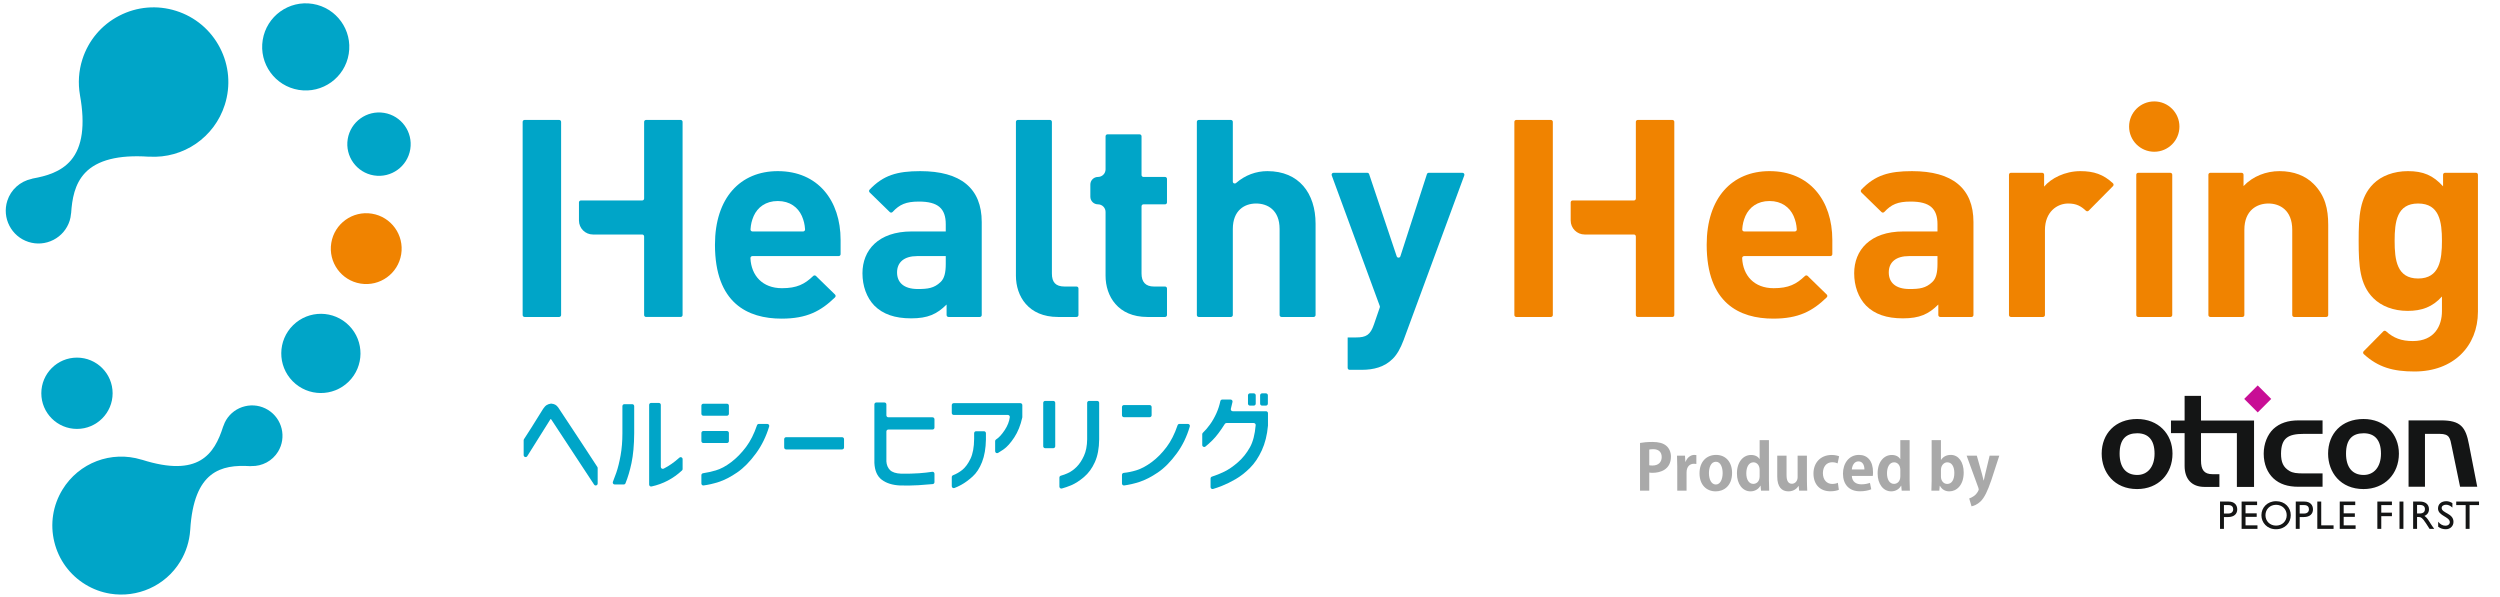 <?xml version="1.0" encoding="utf-8"?>
<!-- Generator: Adobe Illustrator 23.0.3, SVG Export Plug-In . SVG Version: 6.00 Build 0)  -->
<svg version="1.1" id="レイヤー_1" xmlns="http://www.w3.org/2000/svg" xmlns:xlink="http://www.w3.org/1999/xlink" x="0px"
	 y="0px" width="477px" height="114px" viewBox="0 0 477 114" style="enable-background:new 0 0 477 114;" xml:space="preserve">
<style type="text/css">
	.st0{fill:#00A5C8;}
	.st1{fill:#F08300;}
	.st2{fill:#A9A9A9;}
	.st3{fill:#C80E95;}
	.st4{fill:#141515;}
</style>
<g>
	<path class="st0" d="M28.343,29.895c0.047,0.003,0.094,0.002,0.14-0.004c6.517,0.381,12.429-3.673,14.41-9.904
		c1.154-3.63,0.825-7.492-0.927-10.874c-1.751-3.383-4.715-5.881-8.345-7.034c-3.63-1.154-7.492-0.825-10.875,0.926
		c-3.383,1.751-5.881,4.714-7.035,8.344c-0.693,2.181-0.849,4.524-0.453,6.779c0.002,0.024,0.005,0.048,0.009,0.072
		c1.02,5.655,0.44,9.817-1.723,12.371c-1.916,2.261-4.77,3.035-7.309,3.493c-0.068,0.012-0.134,0.034-0.194,0.063
		c-2.196,0.47-3.964,2.053-4.645,4.178c-1.05,3.279,0.763,6.803,4.042,7.854c0.786,0.252,1.596,0.345,2.394,0.282
		c0.816-0.064,1.62-0.29,2.37-0.676c1.483-0.763,2.581-2.059,3.09-3.648c0.128-0.4,0.212-0.833,0.254-1.321
		c0.016-0.053,0.026-0.108,0.03-0.165c0.174-2.574,0.626-5.496,2.661-7.651C18.538,30.546,22.61,29.509,28.343,29.895z"/>
	<path class="st0" d="M51.13,78.206c-1.321-0.809-2.879-1.055-4.385-0.693c-1.506,0.362-2.781,1.29-3.59,2.611
		c-0.203,0.331-0.373,0.703-0.519,1.131c-0.027,0.046-0.048,0.095-0.065,0.147c-1.677,5.296-4.708,9.729-15.444,6.33
		c-0.044-0.014-0.088-0.023-0.132-0.029c-5.762-1.765-11.947,0.579-15.086,5.734l0,0c-1.829,3.003-2.378,6.539-1.548,9.956
		c0.831,3.417,2.942,6.306,5.946,8.135c1.491,0.908,3.094,1.484,4.72,1.748c5.134,0.834,10.505-1.436,13.372-6.145
		c1.099-1.804,1.751-3.869,1.889-5.978c0.004-0.023,0.006-0.047,0.008-0.07c0.683-11.24,5.909-12.477,11.454-12.14
		c0.067,0.004,0.133-0.001,0.197-0.014c2.082,0.056,4.022-0.983,5.103-2.748C54.718,83.453,53.857,79.876,51.13,78.206z"/>
	<path class="st0" d="M73.282,21.535c-3.296-0.535-6.402,1.702-6.937,4.998s1.702,6.402,4.998,6.938
		c3.296,0.535,6.402-1.702,6.937-4.998C78.816,25.176,76.578,22.07,73.282,21.535z"/>
	
		<ellipse transform="matrix(0.713 -0.701 0.701 0.713 -29.685 62.303)" class="st0" cx="61.236" cy="67.4" rx="7.558" ry="7.558"/>
	<path class="st1" d="M70.961,40.768c-3.684-0.599-7.156,1.903-7.754,5.587c-0.599,3.684,1.903,7.155,5.587,7.754
		c3.684,0.598,7.156-1.903,7.754-5.587C77.146,44.838,74.645,41.367,70.961,40.768z"/>
	<path class="st0" d="M66.54,10.281c0.736-4.532-2.341-8.803-6.873-9.539c-4.532-0.736-8.803,2.341-9.539,6.873
		c-0.736,4.532,2.341,8.803,6.873,9.539C61.533,17.89,65.804,14.813,66.54,10.281z"/>
	<circle class="st0" cx="14.685" cy="75.035" r="6.802"/>
</g>
<g>
	<g>
		<path class="st1" d="M319.09,22.884h-6.601c-0.204,0-0.369,0.165-0.369,0.369V37.88c0,0.204-0.165,0.369-0.369,0.369h-11.696
			c-0.204,0-0.368,0.165-0.368,0.369v3.457c0,1.474,1.195,2.669,2.669,2.669h9.395c0.204,0,0.369,0.165,0.369,0.369v14.996
			c0,0.204,0.165,0.369,0.369,0.369h6.601c0.204,0,0.369-0.165,0.369-0.369V23.253C319.459,23.049,319.294,22.884,319.09,22.884z"/>
		<path class="st1" d="M295.911,22.884h-6.601c-0.204,0-0.369,0.165-0.369,0.369v36.856c0,0.204,0.165,0.369,0.369,0.369h6.601
			c0.204,0,0.369-0.165,0.369-0.369V23.253C296.28,23.049,296.115,22.884,295.911,22.884z"/>
		<path class="st1" d="M332.78,48.862c-0.211,0-0.387,0.178-0.377,0.388c0.154,3.337,2.299,5.737,6.011,5.737
			c2.86,0,4.337-0.763,5.972-2.334c0.143-0.138,0.371-0.143,0.514-0.005l3.643,3.551c0.149,0.145,0.148,0.391-0.002,0.537
			c-2.702,2.626-5.379,4.059-10.18,4.059c-6.495,0-12.725-2.957-12.725-14.098c0-8.976,4.858-14.045,11.986-14.045
			c7.656,0,11.986,5.597,11.986,13.147v2.693c0,0.204-0.165,0.369-0.369,0.369L332.78,48.862z M342.216,41.206
			c-0.739-1.637-2.27-2.851-4.593-2.851c-2.324,0-3.855,1.215-4.594,2.851c-0.374,0.888-0.541,1.569-0.611,2.557
			c-0.015,0.212,0.158,0.4,0.371,0.4h9.669c0.213,0,0.386-0.187,0.371-0.4C342.757,42.775,342.59,42.094,342.216,41.206z"/>
		<path class="st1" d="M370.199,60.478c-0.204,0-0.369-0.165-0.369-0.369v-2.007c-1.848,1.848-3.591,2.64-6.759,2.64
			c-3.115,0-5.386-0.792-7.023-2.429c-1.478-1.531-2.27-3.749-2.27-6.178c0-4.383,3.01-7.973,9.399-7.973h6.495V42.79
			c0-3.01-1.479-4.33-5.122-4.33c-2.48,0-3.702,0.559-5.022,1.983c-0.142,0.153-0.382,0.167-0.531,0.022l-3.847-3.754
			c-0.145-0.142-0.148-0.384-0.008-0.531c2.606-2.735,5.223-3.527,9.671-3.527c7.709,0,11.722,3.273,11.722,9.715v17.742
			c0,0.204-0.165,0.369-0.369,0.369H370.199z M369.671,48.862h-5.439c-2.481,0-3.854,1.162-3.854,3.115
			c0,1.901,1.267,3.168,3.96,3.168c1.901,0,3.115-0.158,4.33-1.32c0.739-0.686,1.003-1.795,1.003-3.485V48.862z"/>
		<path class="st1" d="M398.511,40.208c-0.142,0.143-0.372,0.14-0.519,0.002c-0.949-0.893-1.832-1.381-3.38-1.381
			c-2.112,0-4.436,1.584-4.436,5.069v16.211c0,0.204-0.165,0.369-0.369,0.369h-6.126c-0.204,0-0.369-0.165-0.369-0.369V33.338
			c0-0.204,0.165-0.369,0.369-0.369h5.967c0.204,0,0.369,0.165,0.369,0.369v2.271c1.32-1.584,3.961-2.956,6.917-2.956
			c2.562,0,4.407,0.621,6.218,2.319c0.152,0.142,0.156,0.39,0.01,0.538L398.511,40.208z"/>
		<path class="st1" d="M407.601,60.109V33.338c0-0.204,0.165-0.369,0.369-0.369h6.126c0.204,0,0.369,0.165,0.369,0.369v26.771
			c0,0.204-0.165,0.369-0.369,0.369h-6.126C407.766,60.478,407.601,60.313,407.601,60.109z"/>
		<path class="st1" d="M437.729,60.478c-0.204,0-0.369-0.165-0.369-0.369V43.846c0-3.749-2.376-5.016-4.541-5.016
			s-4.594,1.267-4.594,5.016v16.263c0,0.204-0.165,0.369-0.369,0.369h-6.126c-0.204,0-0.369-0.165-0.369-0.369V33.338
			c0-0.204,0.165-0.369,0.369-0.369h5.967c0.204,0,0.369,0.165,0.369,0.369v2.165c1.795-1.901,4.33-2.851,6.864-2.851
			c2.746,0,4.963,0.897,6.495,2.429c2.217,2.217,2.799,4.805,2.799,7.815v17.213c0,0.204-0.165,0.369-0.369,0.369H437.729z"/>
		<path class="st1" d="M460.698,70.881c-4.084,0-6.934-0.79-9.695-3.322c-0.155-0.142-0.162-0.393-0.014-0.542l3.758-3.805
			c0.139-0.141,0.363-0.139,0.51-0.007c1.447,1.305,2.933,1.868,5.125,1.868c4.118,0,5.544-2.905,5.544-5.703v-2.798
			c-1.796,2.006-3.855,2.745-6.547,2.745c-2.693,0-5.016-0.897-6.547-2.429c-2.587-2.588-2.799-6.125-2.799-10.93
			c0-4.804,0.212-8.29,2.799-10.877c1.531-1.531,3.907-2.429,6.6-2.429c2.905,0,4.805,0.792,6.706,2.904v-2.218
			c0-0.204,0.165-0.369,0.369-0.369h5.915c0.204,0,0.369,0.165,0.369,0.369v26.137C472.789,66.076,468.09,70.881,460.698,70.881z
			 M461.383,38.829c-4.065,0-4.487,3.485-4.487,7.128c0,3.644,0.422,7.181,4.487,7.181c4.066,0,4.542-3.538,4.542-7.181
			C465.925,42.314,465.449,38.829,461.383,38.829z"/>
		<circle class="st1" cx="411.033" cy="24.152" r="4.802"/>
	</g>
	<g>
		<path class="st0" d="M143.56,48.862c-0.21,0-0.387,0.179-0.377,0.389c0.154,3.337,2.299,5.736,6.011,5.736
			c2.859,0,4.337-0.763,5.971-2.333c0.143-0.137,0.372-0.145,0.514-0.007l3.644,3.552c0.149,0.146,0.148,0.391-0.002,0.537
			c-2.702,2.626-5.379,4.059-10.18,4.059c-6.495,0-12.725-2.957-12.725-14.098c0-8.976,4.858-14.045,11.986-14.045
			c7.656,0,11.986,5.597,11.986,13.147v2.693c0,0.204-0.165,0.369-0.369,0.369L143.56,48.862z M152.995,41.206
			c-0.739-1.637-2.27-2.851-4.593-2.851c-2.324,0-3.855,1.215-4.594,2.851c-0.374,0.888-0.541,1.569-0.611,2.557
			c-0.015,0.213,0.158,0.4,0.371,0.4h9.669c0.213,0,0.386-0.187,0.371-0.4C153.536,42.775,153.369,42.094,152.995,41.206z"/>
		<path class="st0" d="M180.978,60.478c-0.204,0-0.369-0.165-0.369-0.369v-2.007c-1.848,1.848-3.59,2.64-6.759,2.64
			c-3.115,0-5.386-0.792-7.023-2.429c-1.478-1.531-2.27-3.749-2.27-6.178c0-4.383,3.01-7.973,9.399-7.973h6.495V42.79
			c0-3.01-1.479-4.33-5.122-4.33c-2.479,0-3.701,0.559-5.022,1.983c-0.142,0.153-0.382,0.167-0.531,0.022l-3.847-3.754
			c-0.145-0.142-0.148-0.384-0.008-0.531c2.606-2.735,5.223-3.527,9.671-3.527c7.709,0,11.722,3.273,11.722,9.715v17.742
			c0,0.204-0.165,0.369-0.369,0.369H180.978z M180.451,48.862h-5.439c-2.481,0-3.854,1.162-3.854,3.115
			c0,1.901,1.267,3.168,3.96,3.168c1.901,0,3.115-0.158,4.33-1.32c0.739-0.686,1.003-1.795,1.003-3.485V48.862z"/>
		<path class="st0" d="M201.865,60.478c-5.65,0-8.026-3.96-8.026-7.868V23.253c0-0.204,0.165-0.369,0.369-0.369h6.126
			c0.204,0,0.369,0.165,0.369,0.369v28.935c0,1.637,0.687,2.482,2.429,2.482h2.271c0.204,0,0.369,0.165,0.369,0.369v5.07
			c0,0.204-0.165,0.369-0.369,0.369H201.865z"/>
		<path class="st0" d="M218.914,60.478c-5.597,0-7.973-3.96-7.973-7.868V40.44c0-0.802-0.65-1.452-1.452-1.452l0,0
			c-0.802,0-1.452-0.65-1.452-1.452v-2.323c0-0.802,0.65-1.452,1.452-1.452l0,0c0.802,0,1.452-0.65,1.452-1.452v-6.31
			c0-0.204,0.165-0.369,0.369-0.369h6.126c0.204,0,0.369,0.165,0.369,0.369v7.393c0,0.204,0.165,0.369,0.369,0.369h4.119
			c0.204,0,0.369,0.165,0.369,0.369v4.489c0,0.204-0.165,0.369-0.369,0.369h-4.119c-0.204,0-0.369,0.165-0.369,0.369v12.831
			c0,1.584,0.739,2.482,2.376,2.482h2.113c0.204,0,0.369,0.165,0.369,0.369v5.07c0,0.204-0.165,0.369-0.369,0.369H218.914z"/>
		<path class="st0" d="M244.516,60.478c-0.204,0-0.369-0.165-0.369-0.369V43.687c0-3.643-2.324-4.858-4.488-4.858
			s-4.436,1.267-4.436,4.858v16.422c0,0.204-0.165,0.369-0.369,0.369h-6.126c-0.204,0-0.369-0.165-0.369-0.369V23.253
			c0-0.204,0.165-0.369,0.369-0.369h6.126c0.204,0,0.369,0.165,0.369,0.369v11.399c0,0.323,0.375,0.477,0.619,0.265
			c1.735-1.51,3.817-2.265,5.981-2.265c6.02,0,9.188,4.224,9.188,10.032v17.425c0,0.204-0.165,0.369-0.369,0.369H244.516z"/>
		<path class="st0" d="M267.799,64.913c-0.581,1.531-1.214,2.694-2.059,3.538c-1.584,1.583-3.643,2.111-5.913,2.111h-2.324
			c-0.204,0-0.369-0.165-0.369-0.369v-5.808h1.584c1.954,0,2.746-0.474,3.432-2.481l1.119-3.255c0.028-0.08,0.027-0.168-0.003-0.247
			l-9.171-24.936c-0.089-0.241,0.09-0.497,0.346-0.497h6.439c0.159,0,0.3,0.101,0.35,0.252l5.262,15.687
			c0.113,0.338,0.592,0.335,0.701-0.004l5.064-15.679c0.049-0.152,0.191-0.256,0.351-0.256h6.435c0.257,0,0.435,0.256,0.346,0.497
			L267.799,64.913z"/>
		<path class="st0" d="M129.869,22.884h-6.601c-0.204,0-0.369,0.165-0.369,0.369V37.88c0,0.204-0.165,0.369-0.369,0.369h-11.696
			c-0.204,0-0.369,0.165-0.369,0.369v3.457c0,1.474,1.195,2.669,2.669,2.669h9.395c0.204,0,0.369,0.165,0.369,0.369v14.996
			c0,0.204,0.165,0.369,0.369,0.369h6.601c0.204,0,0.369-0.165,0.369-0.369V23.253C130.238,23.049,130.073,22.884,129.869,22.884z"
			/>
		<path class="st0" d="M106.691,22.884h-6.601c-0.204,0-0.369,0.165-0.369,0.369v36.856c0,0.204,0.165,0.369,0.369,0.369h6.601
			c0.204,0,0.369-0.165,0.369-0.369V23.253C107.06,23.049,106.894,22.884,106.691,22.884z"/>
	</g>
</g>
<g>
	<path class="st0" d="M99.914,84c0-0.074,0.021-0.144,0.062-0.205c0.659-0.988,1.874-2.915,3.647-5.781
		c0.228-0.343,0.457-0.586,0.686-0.729c0.216-0.135,0.477-0.225,0.782-0.271c0.035-0.005,0.073-0.006,0.108-0.002
		c0.29,0.031,0.533,0.097,0.728,0.198c0.207,0.107,0.404,0.289,0.589,0.547c0.171,0.257,0.511,0.772,1.018,1.543
		c0.507,0.772,1.093,1.658,1.758,2.658c0.664,1,1.308,1.976,1.929,2.926c0.605,0.925,1.977,3.046,2.752,4.208
		c0.041,0.061,0.063,0.134,0.063,0.207v2.956c0,0.369-0.479,0.513-0.683,0.205l-8.145-12.389c-0.057-0.086-0.107-0.121-0.15-0.107
		c-0.043,0.014-0.086,0.072-0.129,0.172l-4.328,6.899c-0.199,0.316-0.687,0.176-0.687-0.198V84z"/>
	<path class="st0" d="M117.287,92.44c-0.265,0-0.446-0.267-0.345-0.512c0.198-0.478,0.413-1.054,0.645-1.728
		c0.322-0.936,0.596-2.043,0.825-3.322c0.228-1.279,0.343-2.676,0.343-4.191v-5.201c0-0.206,0.167-0.372,0.372-0.372h1.506
		c0.206,0,0.372,0.167,0.372,0.372v5.201c-0.014,2.215-0.186,4.101-0.514,5.659c-0.308,1.457-0.69,2.746-1.148,3.865
		c-0.057,0.14-0.194,0.229-0.345,0.229H117.287z M130.125,89.765c-1.677,1.56-3.618,2.579-5.824,3.057
		c-0.229,0.05-0.445-0.13-0.445-0.365V77.25c0-0.206,0.167-0.372,0.372-0.372h1.485c0.206,0,0.372,0.167,0.372,0.372v11.835
		c0,0.277,0.293,0.459,0.54,0.334c1.02-0.516,2.019-1.214,2.995-2.092c0.241-0.217,0.623-0.05,0.623,0.273v1.89
		C130.244,89.594,130.201,89.694,130.125,89.765z"/>
	<path class="st0" d="M133.824,78.949V77.4c0-0.206,0.167-0.372,0.372-0.372h4.507c0.206,0,0.372,0.167,0.372,0.372v1.549
		c0,0.206-0.167,0.372-0.372,0.372h-4.507C133.991,79.322,133.824,79.155,133.824,78.949z M146.403,80.886
		c0.248,0,0.43,0.239,0.358,0.477c-0.582,1.919-1.411,3.617-2.487,5.096c-1.165,1.601-2.372,2.829-3.623,3.687
		c-1.251,0.857-2.433,1.465-3.547,1.822c-0.97,0.311-1.924,0.53-2.862,0.657c-0.222,0.03-0.418-0.147-0.418-0.371V90.66
		c0-0.184,0.134-0.338,0.317-0.366c0.774-0.117,1.576-0.295,2.406-0.534c0.943-0.271,1.929-0.796,2.958-1.576
		c1.029-0.779,1.979-1.75,2.851-2.915c0.829-1.108,1.523-2.484,2.08-4.129c0.051-0.151,0.192-0.255,0.351-0.255H146.403z
		 M133.824,84.158v-1.549c0-0.206,0.167-0.372,0.372-0.372h4.507c0.206,0,0.372,0.167,0.372,0.372v1.549
		c0,0.206-0.167,0.372-0.372,0.372h-4.507C133.991,84.53,133.824,84.364,133.824,84.158z"/>
	<path class="st0" d="M149.621,85.38v-1.592c0-0.206,0.167-0.372,0.372-0.372h10.678c0.206,0,0.372,0.167,0.372,0.372v1.592
		c0,0.206-0.167,0.372-0.372,0.372h-10.678C149.788,85.752,149.621,85.585,149.621,85.38z"/>
	<path class="st0" d="M167.202,76.792h1.549c0.206,0,0.372,0.167,0.372,0.372v2.085c0,0.206,0.167,0.372,0.372,0.372h8.43
		c0.206,0,0.372,0.167,0.372,0.372v1.592c0,0.206-0.167,0.372-0.372,0.372h-8.43c-0.206,0-0.372,0.167-0.372,0.372v5.715
		c0.043,0.672,0.271,1.218,0.686,1.64c0.414,0.422,1.129,0.654,2.144,0.697c1.286,0.014,2.429-0.014,3.429-0.086
		c0.85-0.061,1.679-0.152,2.488-0.275c0.226-0.034,0.428,0.138,0.428,0.366v1.608c0,0.192-0.143,0.353-0.334,0.371
		c-0.87,0.085-1.773,0.156-2.709,0.213c-1.058,0.064-2.229,0.082-3.515,0.054c-1.458-0.071-2.623-0.436-3.494-1.093
		c-0.872-0.657-1.343-1.729-1.414-3.215v-11.16C166.83,76.959,166.997,76.792,167.202,76.792z"/>
	<path class="st0" d="M181.598,78.799v-1.506c0-0.206,0.167-0.372,0.372-0.372h12.717c0.206,0,0.372,0.167,0.372,0.372v2.286
		c0,0.029-0.003,0.058-0.009,0.086c-0.329,1.482-0.841,2.751-1.534,3.805c-0.7,1.065-1.393,1.833-2.079,2.304
		c-0.391,0.268-0.728,0.484-1.012,0.646c-0.247,0.141-0.553-0.042-0.553-0.326v-1.939c0-0.125,0.07-0.237,0.176-0.303
		c0.532-0.33,1.084-0.929,1.656-1.797c0.543-0.824,0.865-1.646,0.965-2.465c0.027-0.222-0.148-0.418-0.371-0.418h-10.328
		C181.765,79.171,181.598,79.005,181.598,78.799z M181.598,91.025c0-0.155,0.097-0.29,0.241-0.347
		c0.634-0.25,1.215-0.584,1.742-1.003c0.593-0.472,1.118-1.179,1.576-2.122c0.457-0.943,0.693-2.215,0.707-3.815v-1.085
		c0-0.206,0.167-0.372,0.372-0.372h1.506c0.206,0,0.372,0.167,0.372,0.372v1.214c-0.029,1.672-0.275,3.101-0.739,4.287
		c-0.465,1.186-1.072,2.115-1.822,2.786c-0.75,0.672-1.465,1.193-2.144,1.565c-0.471,0.258-0.907,0.461-1.306,0.609
		c-0.245,0.091-0.505-0.087-0.505-0.348V91.025z"/>
	<path class="st0" d="M199.046,85.144v-8.28c0-0.206,0.167-0.372,0.372-0.372h1.549c0.206,0,0.372,0.167,0.372,0.372v8.28
		c0,0.206-0.167,0.372-0.372,0.372h-1.549C199.213,85.516,199.046,85.35,199.046,85.144z M202.133,91.123
		c0-0.171,0.117-0.316,0.282-0.36c0.432-0.117,0.888-0.287,1.369-0.509c0.586-0.271,1.139-0.671,1.661-1.2
		c0.521-0.528,0.979-1.222,1.372-2.079c0.393-0.857,0.596-1.908,0.611-3.151v-6.959c0-0.206,0.167-0.372,0.372-0.372h1.549
		c0.206,0,0.372,0.167,0.372,0.372v6.959c-0.014,1.715-0.286,3.162-0.815,4.341c-0.529,1.179-1.226,2.133-2.09,2.862
		c-0.865,0.729-1.686,1.254-2.465,1.576c-0.607,0.25-1.19,0.451-1.748,0.602c-0.237,0.064-0.47-0.114-0.47-0.36V91.123z"/>
	<path class="st0" d="M214.072,79.228v-1.571c0-0.206,0.167-0.372,0.372-0.372h4.915c0.206,0,0.372,0.167,0.372,0.372v1.571
		c0,0.206-0.167,0.372-0.372,0.372h-4.915C214.239,79.6,214.072,79.433,214.072,79.228z M226.658,80.886
		c0.246,0,0.428,0.236,0.359,0.472c-0.558,1.921-1.379,3.625-2.463,5.111c-1.172,1.608-2.387,2.837-3.644,3.687
		c-1.258,0.85-2.444,1.454-3.558,1.811c-0.97,0.311-1.924,0.53-2.861,0.657c-0.222,0.03-0.418-0.147-0.418-0.371v-1.659
		c0-0.193,0.147-0.35,0.339-0.369c0.767-0.075,1.561-0.238,2.383-0.487c0.943-0.286,1.929-0.811,2.958-1.576
		c1.029-0.764,1.979-1.729,2.851-2.894c0.829-1.108,1.523-2.484,2.08-4.129c0.051-0.151,0.192-0.255,0.351-0.255H226.658z"/>
	<path class="st0" d="M235.162,76.688c-0.098,0.427-0.203,0.864-0.315,1.311c-0.059,0.235,0.117,0.465,0.36,0.465h6.351
		c0.206,0,0.372,0.167,0.372,0.372v2.353c0,0.013-0.001,0.026-0.002,0.038c-0.159,1.778-0.551,3.348-1.177,4.707
		c-0.629,1.365-1.386,2.486-2.272,3.365c-0.886,0.879-1.793,1.586-2.722,2.122c-0.929,0.536-1.801,0.965-2.615,1.286
		c-0.617,0.243-1.18,0.44-1.69,0.589c-0.238,0.07-0.475-0.11-0.475-0.359v-1.642c0-0.161,0.105-0.302,0.258-0.352
		c0.796-0.257,1.574-0.569,2.335-0.937c0.843-0.407,1.718-1.007,2.626-1.8c0.907-0.793,1.672-1.747,2.294-2.862
		c0.579-1.038,0.944-2.447,1.095-4.228c0.018-0.216-0.155-0.402-0.372-0.402h-5.202c-0.128,0-0.247,0.068-0.315,0.176
		c-0.871,1.384-1.667,2.43-2.387,3.136c-0.484,0.475-0.922,0.868-1.314,1.179c-0.245,0.194-0.605,0.022-0.605-0.291v-2.068
		c0-0.102,0.042-0.197,0.116-0.268c0.446-0.423,0.89-0.938,1.331-1.543c0.479-0.657,0.9-1.393,1.265-2.208
		c0.325-0.726,0.573-1.491,0.744-2.296c0.037-0.173,0.186-0.298,0.363-0.298h1.589C235.037,76.235,235.215,76.456,235.162,76.688z
		 M238.115,77.02v-1.598c0-0.206,0.167-0.372,0.372-0.372h0.735c0.206,0,0.372,0.167,0.372,0.372v1.598
		c0,0.206-0.167,0.372-0.372,0.372h-0.735C238.282,77.392,238.115,77.226,238.115,77.02z M240.43,77.02v-1.598
		c0-0.206,0.167-0.372,0.372-0.372h0.735c0.206,0,0.372,0.167,0.372,0.372v1.598c0,0.206-0.167,0.372-0.372,0.372h-0.735
		C240.597,77.392,240.43,77.226,240.43,77.02z"/>
</g>
<g>
	<g>
		<path class="st2" d="M312.915,84.517c0.576-0.108,1.367-0.192,2.387-0.192c1.163,0,2.039,0.228,2.627,0.731
			c0.552,0.468,0.887,1.212,0.887,2.063c0,2.53-2.11,3.094-3.489,3.094c-0.252,0-0.468-0.012-0.648-0.048v3.454h-1.763V84.517z
			 M314.678,88.773c0.168,0.036,0.36,0.049,0.624,0.049c1.104,0,1.751-0.624,1.751-1.619c0-0.984-0.623-1.5-1.607-1.5
			c-0.359,0-0.611,0.036-0.768,0.072V88.773z"/>
		<path class="st2" d="M323.665,88.521c-0.132-0.023-0.275-0.035-0.455-0.035c-0.804,0-1.416,0.539-1.416,1.679v3.454h-1.774v-4.594
			c0-0.827-0.024-1.487-0.048-2.087h1.522l0.072,1.164h0.048c0.313-0.864,1.031-1.308,1.655-1.308c0.168,0,0.276,0.012,0.396,0.036
			V88.521z"/>
		<path class="st2" d="M330.48,90.225c0,2.543-1.632,3.526-3.119,3.526c-1.799,0-3.094-1.271-3.094-3.442
			c0-2.242,1.355-3.514,3.166-3.514C329.305,86.795,330.48,88.198,330.48,90.225z M327.397,88.103c-0.983,0-1.331,1.151-1.331,2.171
			c0,1.187,0.456,2.17,1.319,2.17c0.84,0,1.295-0.995,1.295-2.183C328.681,89.218,328.31,88.103,327.397,88.103z"/>
		<path class="st2" d="M337.513,91.712c0,0.672,0.023,1.415,0.048,1.907h-1.56l-0.084-0.947h-0.036
			c-0.348,0.659-1.067,1.079-1.883,1.079c-1.511,0-2.591-1.392-2.591-3.418c0-2.278,1.26-3.526,2.699-3.526
			c0.779,0,1.343,0.324,1.606,0.78h0.024v-3.61h1.775V91.712z M335.737,89.661c0-0.972-0.588-1.451-1.176-1.451
			c-0.911,0-1.367,0.936-1.367,2.099c0,1.212,0.504,2.016,1.344,2.016c0.527,0,1.199-0.384,1.199-1.439V89.661z"/>
		<path class="st2" d="M344.76,91.58c0,0.792,0.036,1.476,0.06,2.039h-1.547l-0.084-0.888h-0.036
			c-0.275,0.432-0.887,1.02-1.919,1.02c-1.271,0-2.135-0.827-2.135-2.83v-3.982h1.775v3.719c0,1.007,0.288,1.643,1.02,1.643
			c0.575,0,1.091-0.491,1.091-1.247v-4.114h1.775V91.58z"/>
		<path class="st2" d="M350.856,93.451c-0.3,0.144-0.911,0.288-1.619,0.288c-1.955,0-3.227-1.271-3.227-3.395
			c0-2.003,1.296-3.538,3.503-3.538c0.575,0,1.103,0.132,1.391,0.252l-0.288,1.355c-0.228-0.108-0.552-0.216-1.043-0.216
			c-1.115,0-1.763,0.899-1.763,2.075c0,1.307,0.755,2.063,1.774,2.063c0.444,0,0.792-0.084,1.08-0.216L350.856,93.451z"/>
		<path class="st2" d="M357.036,93.355c-0.552,0.239-1.331,0.384-2.159,0.384c-2.063,0-3.238-1.296-3.238-3.37
			c0-1.919,1.104-3.574,3.059-3.574c1.619,0,2.675,1.151,2.675,3.311c0,0.264-0.012,0.516-0.048,0.707h-3.994
			c0.048,1.14,0.863,1.596,1.823,1.596c0.659,0,1.175-0.12,1.631-0.276L357.036,93.355z M355.729,89.577
			c0.013-0.695-0.264-1.547-1.139-1.547c-0.852,0-1.212,0.888-1.26,1.547H355.729z"/>
		<path class="st2" d="M364.356,91.712c0,0.672,0.023,1.415,0.048,1.907h-1.56l-0.084-0.947h-0.036
			c-0.348,0.659-1.067,1.079-1.883,1.079c-1.511,0-2.591-1.392-2.591-3.418c0-2.278,1.26-3.526,2.699-3.526
			c0.779,0,1.343,0.324,1.606,0.78h0.024v-3.61h1.775V91.712z M362.581,89.661c0-0.972-0.588-1.451-1.176-1.451
			c-0.911,0-1.367,0.936-1.367,2.099c0,1.212,0.504,2.016,1.344,2.016c0.527,0,1.199-0.384,1.199-1.439V89.661z"/>
		<path class="st2" d="M370.357,87.742c0.384-0.588,1.008-0.947,1.859-0.947c1.475,0,2.458,1.367,2.458,3.358
			c0,2.423-1.354,3.598-2.734,3.598c-0.743,0-1.379-0.3-1.799-1.056h-0.036l-0.084,0.924h-1.511
			c0.023-0.479,0.048-1.235,0.048-1.919v-7.724h1.774v3.766H370.357z M370.333,90.957c0,0.755,0.492,1.379,1.2,1.379
			c0.863,0,1.354-0.804,1.354-2.099c0-1.14-0.443-2.027-1.354-2.027c-0.612,0-1.2,0.576-1.2,1.439V90.957z"/>
		<path class="st2" d="M381.467,86.938l-1.511,4.642c-0.743,2.159-1.308,3.334-2.063,4.09c-0.647,0.624-1.332,0.863-1.728,0.936
			l-0.443-1.499c0.288-0.084,0.623-0.276,0.936-0.492c0.588-0.419,0.888-1.104,0.888-1.235c0-0.071-0.024-0.168-0.072-0.3
			l-2.243-6.141h1.943l0.983,3.49c0.107,0.408,0.228,0.876,0.312,1.247h0.036c0.072-0.359,0.18-0.827,0.276-1.247l0.839-3.49
			H381.467z"/>
	</g>
</g>
<rect x="428.999" y="74.249" transform="matrix(0.707 -0.707 0.707 0.707 72.397 326.923)" class="st3" width="3.645" height="3.645"/>
<g>
	<polygon class="st4" points="473,95.697 468.646,95.697 468.646,96.371 470.448,96.371 470.448,100.908 471.197,100.908 
		471.197,96.371 473,96.371 473,95.697 	"/>
	<path class="st4" d="M467.917,95.996c-0.367-0.244-0.763-0.367-1.161-0.367c-0.956,0-1.582,0.542-1.582,1.39
		c0,1.428,2.254,1.55,2.254,2.628c0,0.289-0.267,0.657-0.848,0.657c-0.511,0-0.993-0.267-1.374-0.756v0.948
		c0.435,0.328,0.893,0.481,1.459,0.481c0.84,0,1.459-0.596,1.459-1.413c0-1.658-2.254-1.642-2.254-2.643
		c0-0.367,0.344-0.62,0.825-0.62c0.351,0,0.778,0.122,1.222,0.544V95.996L467.917,95.996z"/>
	<path class="st4" d="M461.174,96.34h0.482c0.725,0,1.015,0.297,1.023,0.787c0.008,0.435-0.221,0.848-1.023,0.848h-0.482V96.34
		L461.174,96.34z M460.425,95.697v5.21h0.749v-2.261h0.314c0.381,0,0.695,0.122,1.382,1.191l0.688,1.07h0.893
		c-0.36-0.497-0.489-0.672-0.711-1.031c-0.397-0.649-0.688-1.13-1.16-1.443c0.557-0.221,0.869-0.672,0.869-1.275
		c0-0.901-0.656-1.461-1.711-1.461H460.425L460.425,95.697z"/>
	<polygon class="st4" points="458.573,95.697 457.825,95.697 457.825,100.908 458.573,100.908 458.573,95.697 	"/>
	<polygon class="st4" points="456.379,95.697 453.599,95.697 453.599,100.908 454.348,100.908 454.348,98.486 456.379,98.486 
		456.379,97.814 454.348,97.814 454.348,96.371 456.379,96.371 456.379,95.697 	"/>
	<polygon class="st4" points="449.38,95.697 446.424,95.697 446.424,100.908 449.449,100.908 449.449,100.236 447.173,100.236 
		447.173,98.616 449.305,98.616 449.305,97.944 447.173,97.944 447.173,96.371 449.38,96.371 449.38,95.697 	"/>
	<polygon class="st4" points="442.891,95.697 442.143,95.697 442.143,100.908 445.244,100.908 445.244,100.236 442.891,100.236 
		442.891,95.697 	"/>
	<path class="st4" d="M438.781,96.371h0.878c0.68,0,0.886,0.412,0.886,0.794c0,0.519-0.359,0.816-0.917,0.816h-0.848V96.371
		L438.781,96.371z M438.032,95.697v5.21h0.748v-2.253h0.779c1.207,0,1.757-0.642,1.757-1.46c0-0.823-0.519-1.497-1.658-1.497
		H438.032L438.032,95.697z"/>
	<path class="st4" d="M432.25,98.303c0-1.145,0.863-1.986,2.023-1.986c1.169,0,2.032,0.841,2.032,1.986
		c0,1.138-0.863,1.985-2.032,1.985C433.113,100.288,432.25,99.441,432.25,98.303L432.25,98.303z M431.478,98.303
		c0,1.412,1.077,2.674,2.781,2.674c1.764,0,2.818-1.268,2.818-2.674c0-1.452-1.085-2.674-2.804-2.674
		C432.586,95.629,431.478,96.859,431.478,98.303L431.478,98.303z"/>
	<polygon class="st4" points="430.654,95.697 427.698,95.697 427.698,100.908 430.724,100.908 430.724,100.236 428.447,100.236 
		428.447,98.616 430.578,98.616 430.578,97.944 428.447,97.944 428.447,96.371 430.654,96.371 430.654,95.697 	"/>
	<path class="st4" d="M424.328,96.371h0.878c0.68,0,0.886,0.412,0.886,0.794c0,0.519-0.359,0.816-0.917,0.816h-0.848V96.371
		L424.328,96.371z M423.58,95.697v5.21h0.748v-2.253h0.779c1.207,0,1.757-0.642,1.757-1.46c0-0.823-0.52-1.497-1.658-1.497H423.58
		L423.58,95.697z"/>
	<path class="st4" d="M459.554,80.21v12.663h3.13v-10.09h2.808c1.901,0,1.988,0.819,2.311,2.457l1.579,7.633h3.275l-1.579-8.072
		c-0.614-3.305-1.579-4.592-5.293-4.592H459.554L459.554,80.21z M439.578,90.329c-1.404,0-2.106-0.088-2.749-0.468
		c-1.2-0.703-1.609-1.697-1.609-3.306c0.028-2.983,1.345-3.773,4.357-3.773h3.568V80.21h-4.592c-2.017,0-3.597,0.527-4.796,1.637
		c-1.112,1.054-1.842,2.808-1.842,4.71c0,2.048,0.731,3.655,1.842,4.708c1.199,1.112,2.749,1.609,4.796,1.609h4.592v-2.544H439.578
		L439.578,90.329z M426.796,82.637v10.266h3.276V80.238h-10.12V75.53h-3.129v4.708h-2.603v2.399h2.603v6.259
		c0,2.457,1.316,4.007,3.802,4.007h2.837v-2.428h-1.316c-1.609,0-2.194-0.847-2.194-2.603v-5.235L426.796,82.637L426.796,82.637z
		 M414.513,86.556c0-3.803-2.749-6.61-6.756-6.61c-4.153,0-6.756,2.807-6.756,6.61c0,3.569,2.398,6.757,6.756,6.757
		C411.822,93.313,414.513,90.418,414.513,86.556L414.513,86.556z M404.422,86.556c0-2.778,1.258-3.89,3.363-3.89
		c2.135,0,3.305,1.316,3.305,3.89c0,2.544-1.346,4.066-3.305,4.066C405.65,90.623,404.422,89.188,404.422,86.556L404.422,86.556z
		 M457.712,86.556c0-3.803-2.75-6.61-6.757-6.61c-4.182,0-6.755,2.807-6.755,6.61c0,3.569,2.369,6.757,6.755,6.757
		C454.992,93.313,457.712,90.418,457.712,86.556L457.712,86.556z M447.622,86.556c0-2.778,1.258-3.89,3.364-3.89
		c2.135,0,3.304,1.316,3.304,3.89c0,2.544-1.345,4.066-3.304,4.066C448.85,90.623,447.622,89.188,447.622,86.556L447.622,86.556z"/>
</g>
</svg>
